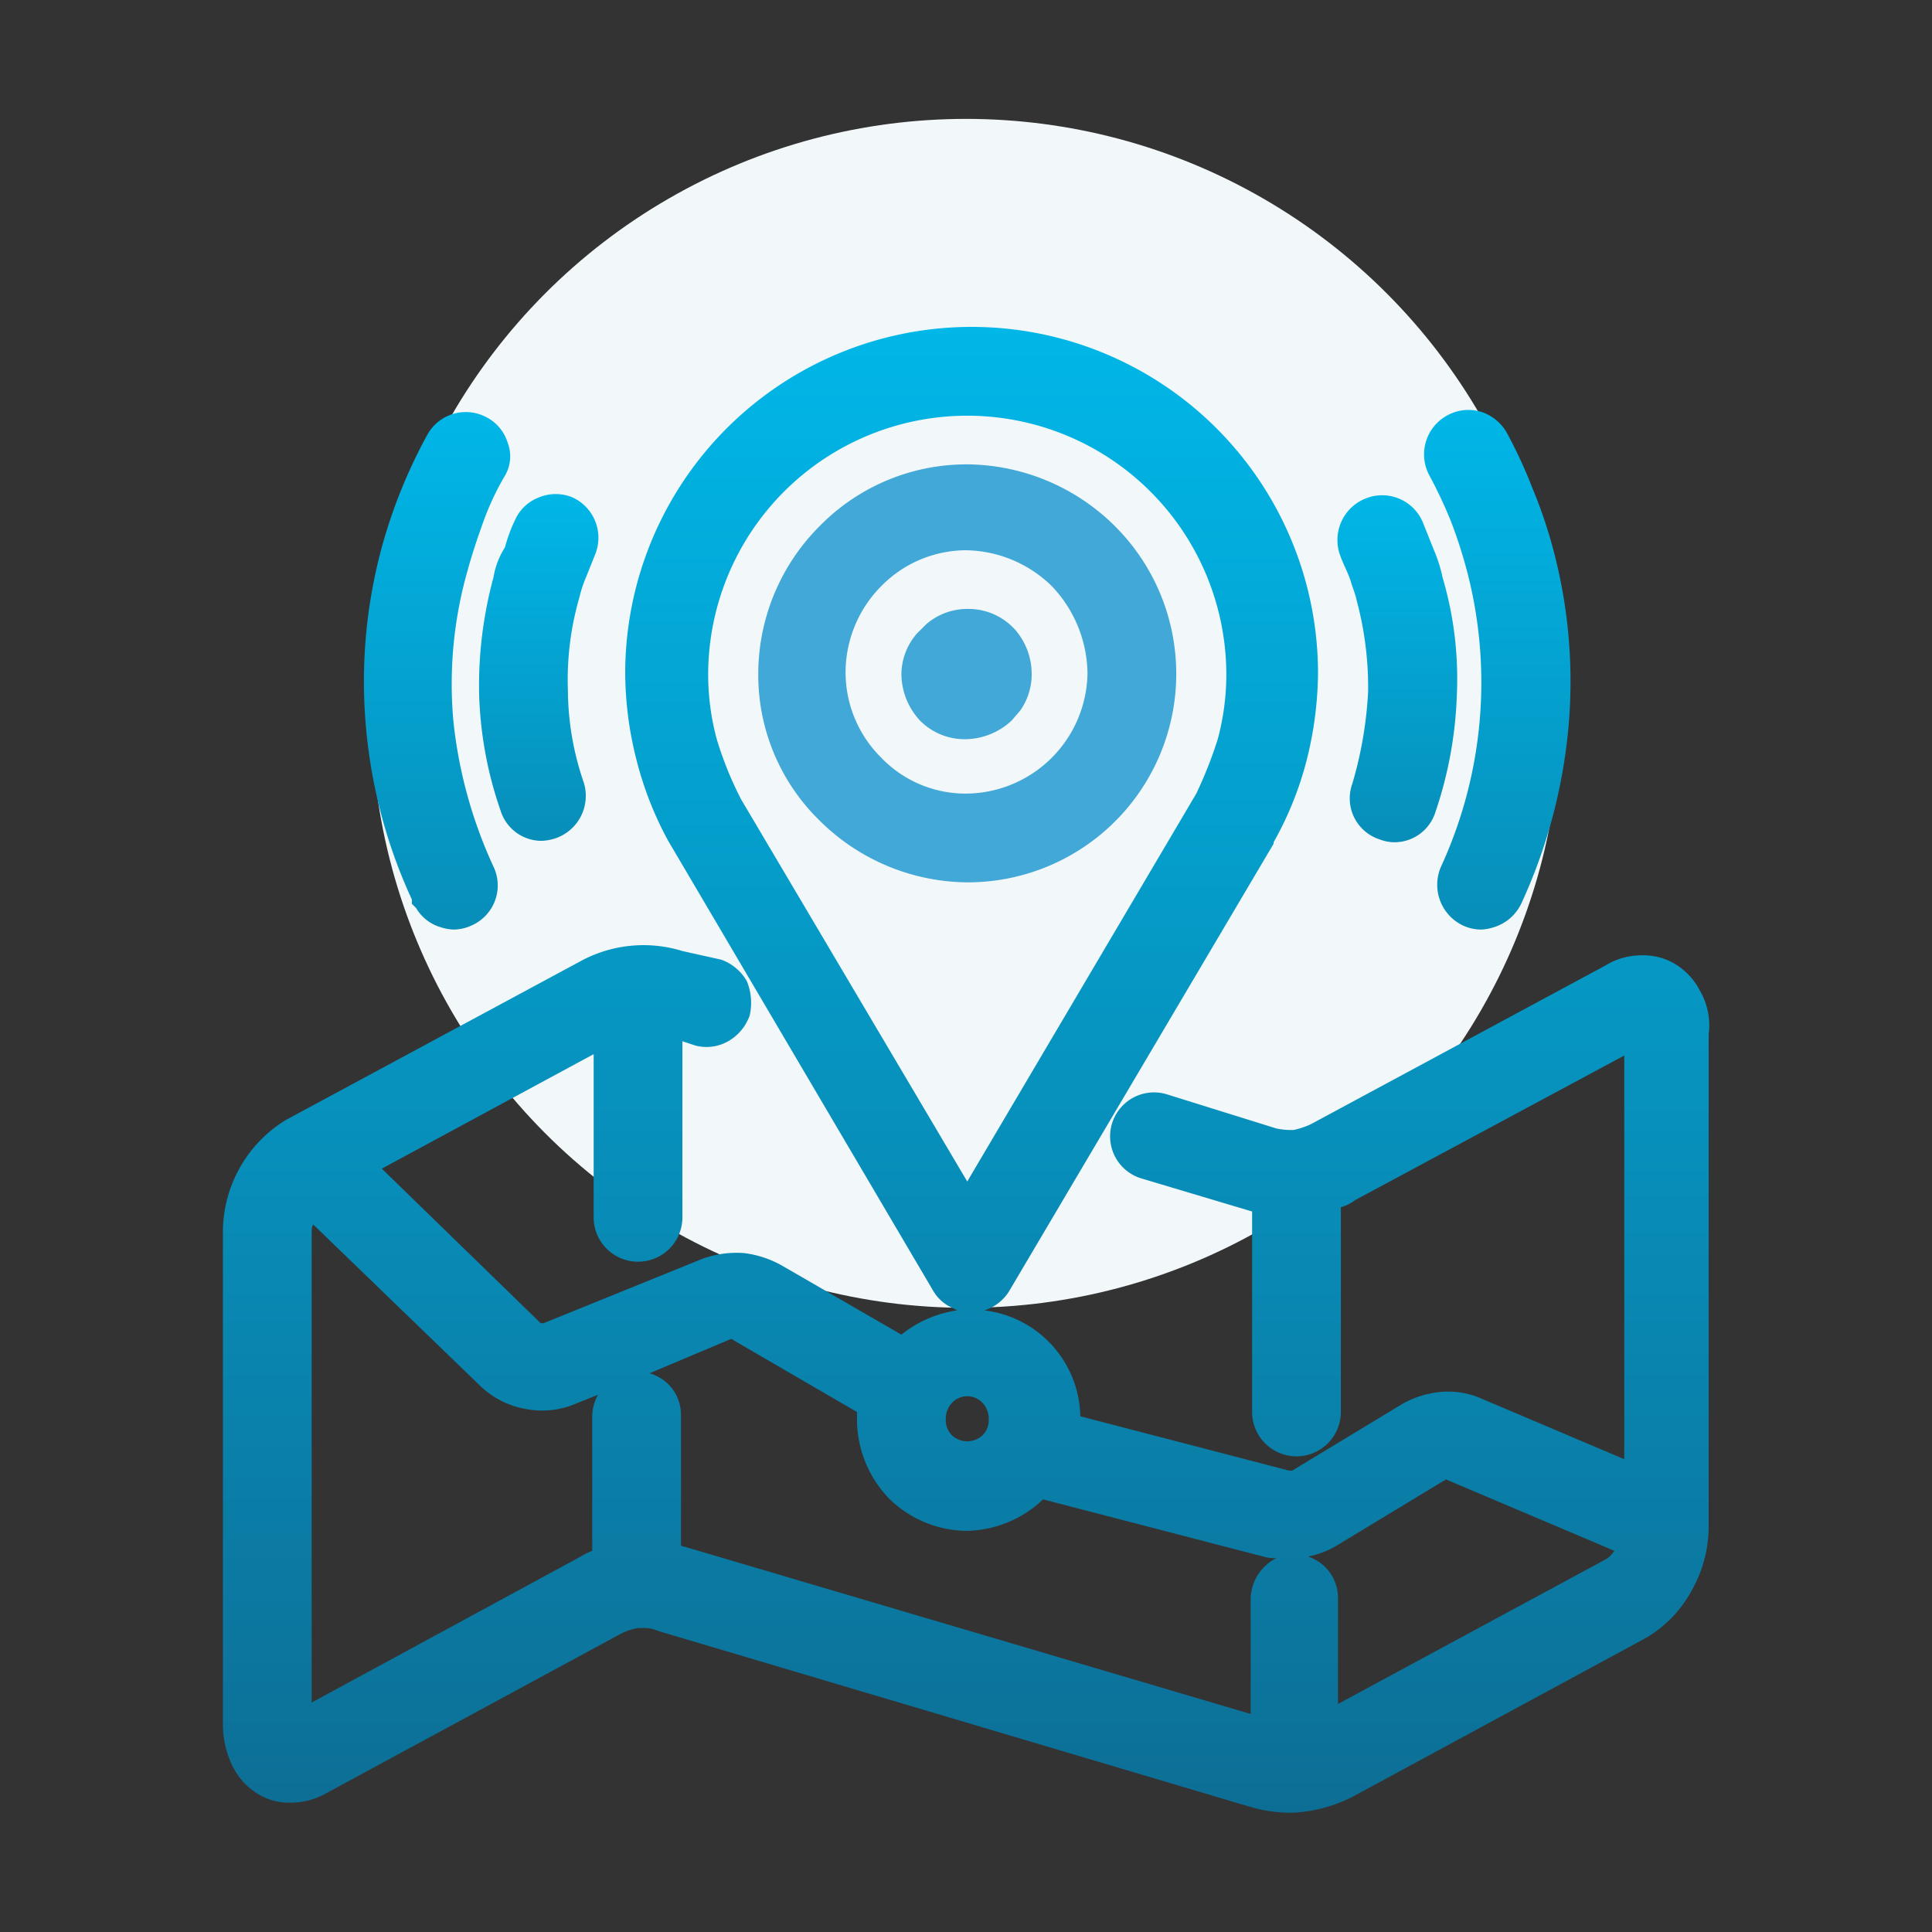 <svg xmlns="http://www.w3.org/2000/svg" xmlns:xlink="http://www.w3.org/1999/xlink" width="130" height="130" viewBox="0 0 130 130">
  <rect x="0" y="0" width="130" height="130" fill="#333333" stroke="none"/>
  <defs>
    <linearGradient id="linear-gradient" x1="0.5" x2="0.5" y2="1.75" gradientUnits="objectBoundingBox">
      <stop offset="0" stop-color="#00b7e8"/>
      <stop offset="1" stop-color="#0d6e95"/>
    </linearGradient>
    <linearGradient id="linear-gradient-5" x2="0.5" y2="1" xlink:href="#linear-gradient"/>
  </defs>
  <g id="GPS_Trip_Confirmation" data-name="GPS Trip Confirmation" transform="translate(-877 -1309)">
    <g id="Прямоугольник_1038" data-name="Прямоугольник 1038" transform="translate(877 1309)" fill="#fff" stroke="#707070" stroke-width="1" opacity="0">
      <rect width="130" height="130" stroke="none"/>
      <rect x="0.5" y="0.5" width="129" height="129" fill="none"/>
    </g>
    <g id="Сгруппировать_1383" data-name="Сгруппировать 1383" transform="translate(26 12)">
      <circle id="Эллипс_184" data-name="Эллипс 184" cx="40" cy="40" r="40" transform="translate(876 1305)" fill="#f2f8fa"/>
      <g id="Gps_-_Free_maps_and_location_icons-2" data-name="Gps - Free maps and location icons-2" transform="translate(854.2 1301.6)">
        <path id="Контур_809" data-name="Контур 809" d="M89.891,33.34c.193.482.385.867.578,1.348l.1.289c.1.385.289.771.385,1.252a22.539,22.539,0,0,1,.771,6.164,26.653,26.653,0,0,1-1.059,6.164,2.9,2.9,0,0,0,1.83,3.756,2.85,2.85,0,0,0,.963.193,2.889,2.889,0,0,0,2.793-2.023,27.258,27.258,0,0,0,1.445-7.9,24.04,24.04,0,0,0-.963-7.9,9.7,9.7,0,0,0-.578-1.83l-.578-1.445-.193-.482a2.969,2.969,0,0,0-3.853-1.541,3.007,3.007,0,0,0-1.637,3.949Z" transform="translate(-2.868 -0.433)" fill="url(#linear-gradient)"/>
        <path id="Контур_810" data-name="Контур 810" d="M30.663,34.685a27.73,27.73,0,0,0-.963,7.9,26.045,26.045,0,0,0,1.445,7.8,2.889,2.889,0,0,0,2.793,2.023,3.422,3.422,0,0,0,.963-.193,3.018,3.018,0,0,0,1.83-3.756,19.282,19.282,0,0,1-1.059-6.164,19.944,19.944,0,0,1,.771-6.261,8.476,8.476,0,0,1,.482-1.445l.578-1.445a2.985,2.985,0,0,0-1.541-3.853,2.936,2.936,0,0,0-2.215,0,2.872,2.872,0,0,0-1.637,1.541,10.27,10.27,0,0,0-.674,1.83A5.349,5.349,0,0,0,30.663,34.685Z" transform="translate(-0.659 -0.43)" fill="url(#linear-gradient)"/>
        <path id="Контур_811" data-name="Контур 811" d="M24.877,56.145v.289l.289.289a2.821,2.821,0,0,0,1.541,1.252,3.422,3.422,0,0,0,.963.193,2.966,2.966,0,0,0,1.252-.289,2.94,2.94,0,0,0,1.445-3.949,31,31,0,0,1-2.7-9.824,27.831,27.831,0,0,1,.963-10.113c.289-1.059.674-2.215,1.059-3.275a17.979,17.979,0,0,1,1.445-3.082,2.551,2.551,0,0,0,.193-2.215,2.869,2.869,0,0,0-1.445-1.734,2.955,2.955,0,0,0-3.949,1.156,35,35,0,0,0-3.082,7.609,34.442,34.442,0,0,0-1.059,12.136A34.886,34.886,0,0,0,24.877,56.145Z" transform="translate(-0.363 -0.219)" fill="url(#linear-gradient)"/>
        <path id="Контур_812" data-name="Контур 812" d="M96.086,27.631a31.411,31.411,0,0,1,1.445,3.082,32.573,32.573,0,0,1,1.059,3.275,29.647,29.647,0,0,1-1.734,19.937A3.037,3.037,0,0,0,98.3,57.874a2.966,2.966,0,0,0,1.252.289,3.422,3.422,0,0,0,.963-.193,3.027,3.027,0,0,0,1.734-1.541,36.028,36.028,0,0,0,3.178-11.847,34.442,34.442,0,0,0-1.059-12.136,31.87,31.87,0,0,0-1.348-3.949,32.644,32.644,0,0,0-1.734-3.756,3.054,3.054,0,0,0-1.83-1.445,2.951,2.951,0,0,0-2.215.289,2.982,2.982,0,0,0-1.156,4.045Z" transform="translate(-3.092 -0.214)" fill="url(#linear-gradient)"/>
        <path id="Контур_813" data-name="Контур 813" d="M63.262,27a13.841,13.841,0,0,0-9.921,4.142A14.074,14.074,0,0,0,49.2,41.062a13.68,13.68,0,0,0,4.142,9.921,14.246,14.246,0,0,0,9.921,4.142,14.03,14.03,0,0,0,9.921-23.983A14.246,14.246,0,0,0,63.262,27Zm8.091,14.062a8.223,8.223,0,0,1-8.187,8.091h0a7.864,7.864,0,0,1-5.683-2.408,8.083,8.083,0,0,1-2.408-5.779,8.251,8.251,0,0,1,2.408-5.779,8.029,8.029,0,0,1,5.683-2.408h0a8.425,8.425,0,0,1,5.779,2.408A8.654,8.654,0,0,1,71.353,41.062Z" transform="translate(-1.378 -0.354)" fill="#42a8d7"/>
        <path id="Контур_814" data-name="Контур 814" d="M66.809,38.448l-.1-.1A4.216,4.216,0,0,0,63.631,37.1h0a4.2,4.2,0,0,0-2.793,1.059l-.578.578A4.2,4.2,0,0,0,59.2,41.531a4.639,4.639,0,0,0,1.252,3.082,4.216,4.216,0,0,0,3.082,1.252,4.639,4.639,0,0,0,3.082-1.252l.578-.674h0a4.215,4.215,0,0,0,.771-2.408A4.543,4.543,0,0,0,66.809,38.448Z" transform="translate(-1.746 -0.726)" fill="#42a8d7"/>
        <path id="Контур_815" data-name="Контур 815" d="M111.2,62.091a4.548,4.548,0,0,0-1.541-1.734,4.137,4.137,0,0,0-2.408-.674,4.575,4.575,0,0,0-2.408.674L85,71.048a5.43,5.43,0,0,1-1.156.385,4.689,4.689,0,0,1-1.156-.1l-7.416-2.312a2.957,2.957,0,0,0-1.637,5.683l7.416,2.215V90.407a2.986,2.986,0,1,0,5.972,0V76.634a3.013,3.013,0,0,0,.963-.482l18.107-9.728V93.586l-9.535-4.045a5.547,5.547,0,0,0-2.793-.482,6.361,6.361,0,0,0-2.7.867l-7.32,4.431h-.193L69.493,90.7a7.325,7.325,0,0,0-6.453-7.127,3.031,3.031,0,0,0,1.637-1.252L82.5,52.17v-.1a22.621,22.621,0,0,0,2.215-5.49,24.6,24.6,0,0,0,.771-5.875,23.308,23.308,0,0,0-46.617,0,23.977,23.977,0,0,0,.771,5.875,23.242,23.242,0,0,0,2.119,5.394L59.573,82.221a2.786,2.786,0,0,0,1.059,1.059l.578.289a7.768,7.768,0,0,0-3.756,1.637L49.46,80.583a6.914,6.914,0,0,0-2.6-.867,6.785,6.785,0,0,0-2.793.385L33.375,84.436h-.193l-10.691-10.4,14.255-7.705v10.98a2.986,2.986,0,1,0,5.972,0V65.462l.867.289a2.951,2.951,0,0,0,2.215-.289,3.23,3.23,0,0,0,1.445-1.734,3.827,3.827,0,0,0-.193-2.312,3.23,3.23,0,0,0-1.734-1.445l-2.6-.578a8.856,8.856,0,0,0-6.838.674L16.038,70.759A8.844,8.844,0,0,0,11.8,78.272V111.4a6.341,6.341,0,0,0,.674,2.889,4.548,4.548,0,0,0,1.541,1.734,4.041,4.041,0,0,0,2.312.674,4.9,4.9,0,0,0,2.5-.674l19.745-10.691a4.078,4.078,0,0,1,1.156-.385h.289a2.258,2.258,0,0,1,1.059.193l39.875,11.847a9.523,9.523,0,0,0,2.889.385,9.949,9.949,0,0,0,3.949-1.059l19.745-10.691a8.164,8.164,0,0,0,3.082-3.178,8.782,8.782,0,0,0,1.156-4.238V64.98A4.608,4.608,0,0,0,111.2,62.091ZM62.944,91.949a1.512,1.512,0,0,1-2.119,0,1.448,1.448,0,0,1-.385-1.059,1.54,1.54,0,0,1,.385-1.059,1.406,1.406,0,0,1,2.119,0,1.54,1.54,0,0,1,.385,1.059A1.448,1.448,0,0,1,62.944,91.949ZM29.137,88.674a5.87,5.87,0,0,0,3.082,1.541,5.764,5.764,0,0,0,3.371-.385l1.445-.578A3.135,3.135,0,0,0,36.65,90.6v9.15a5.719,5.719,0,0,0-.771.385L17.772,109.96V78.272a1.047,1.047,0,0,1,.1-.482Zm51.818,14.255v7.8L42.814,99.461c-.1,0-.1,0-.193-.1V90.6A2.89,2.89,0,0,0,40.5,87.807l5.49-2.312a.3.3,0,0,1,.193.1l8.283,4.816v.482a7.673,7.673,0,0,0,2.119,5.3,7.537,7.537,0,0,0,5.2,2.215h0a7.618,7.618,0,0,0,5.2-2.119l14.833,3.853a2.667,2.667,0,0,0,.867.1A3.136,3.136,0,0,0,80.955,102.929Zm5.683-3.467,7.32-4.431a.094.094,0,0,0,.1-.1h0l11.365,4.816a1.635,1.635,0,0,1-.578.578L86.83,110.056v-7.127a2.921,2.921,0,0,0-2.023-2.793A5.962,5.962,0,0,0,86.637,99.461ZM77.295,48.8,61.884,74.9,46.666,49.184h0a23.744,23.744,0,0,1-1.637-4.045,16.759,16.759,0,0,1-.578-4.334,17.433,17.433,0,1,1,34.866,0,16.759,16.759,0,0,1-.578,4.334A28.833,28.833,0,0,1,77.295,48.8Z" transform="translate(0)" fill="url(#linear-gradient-5)"/>
      </g>
    </g>
  </g>
</svg>
